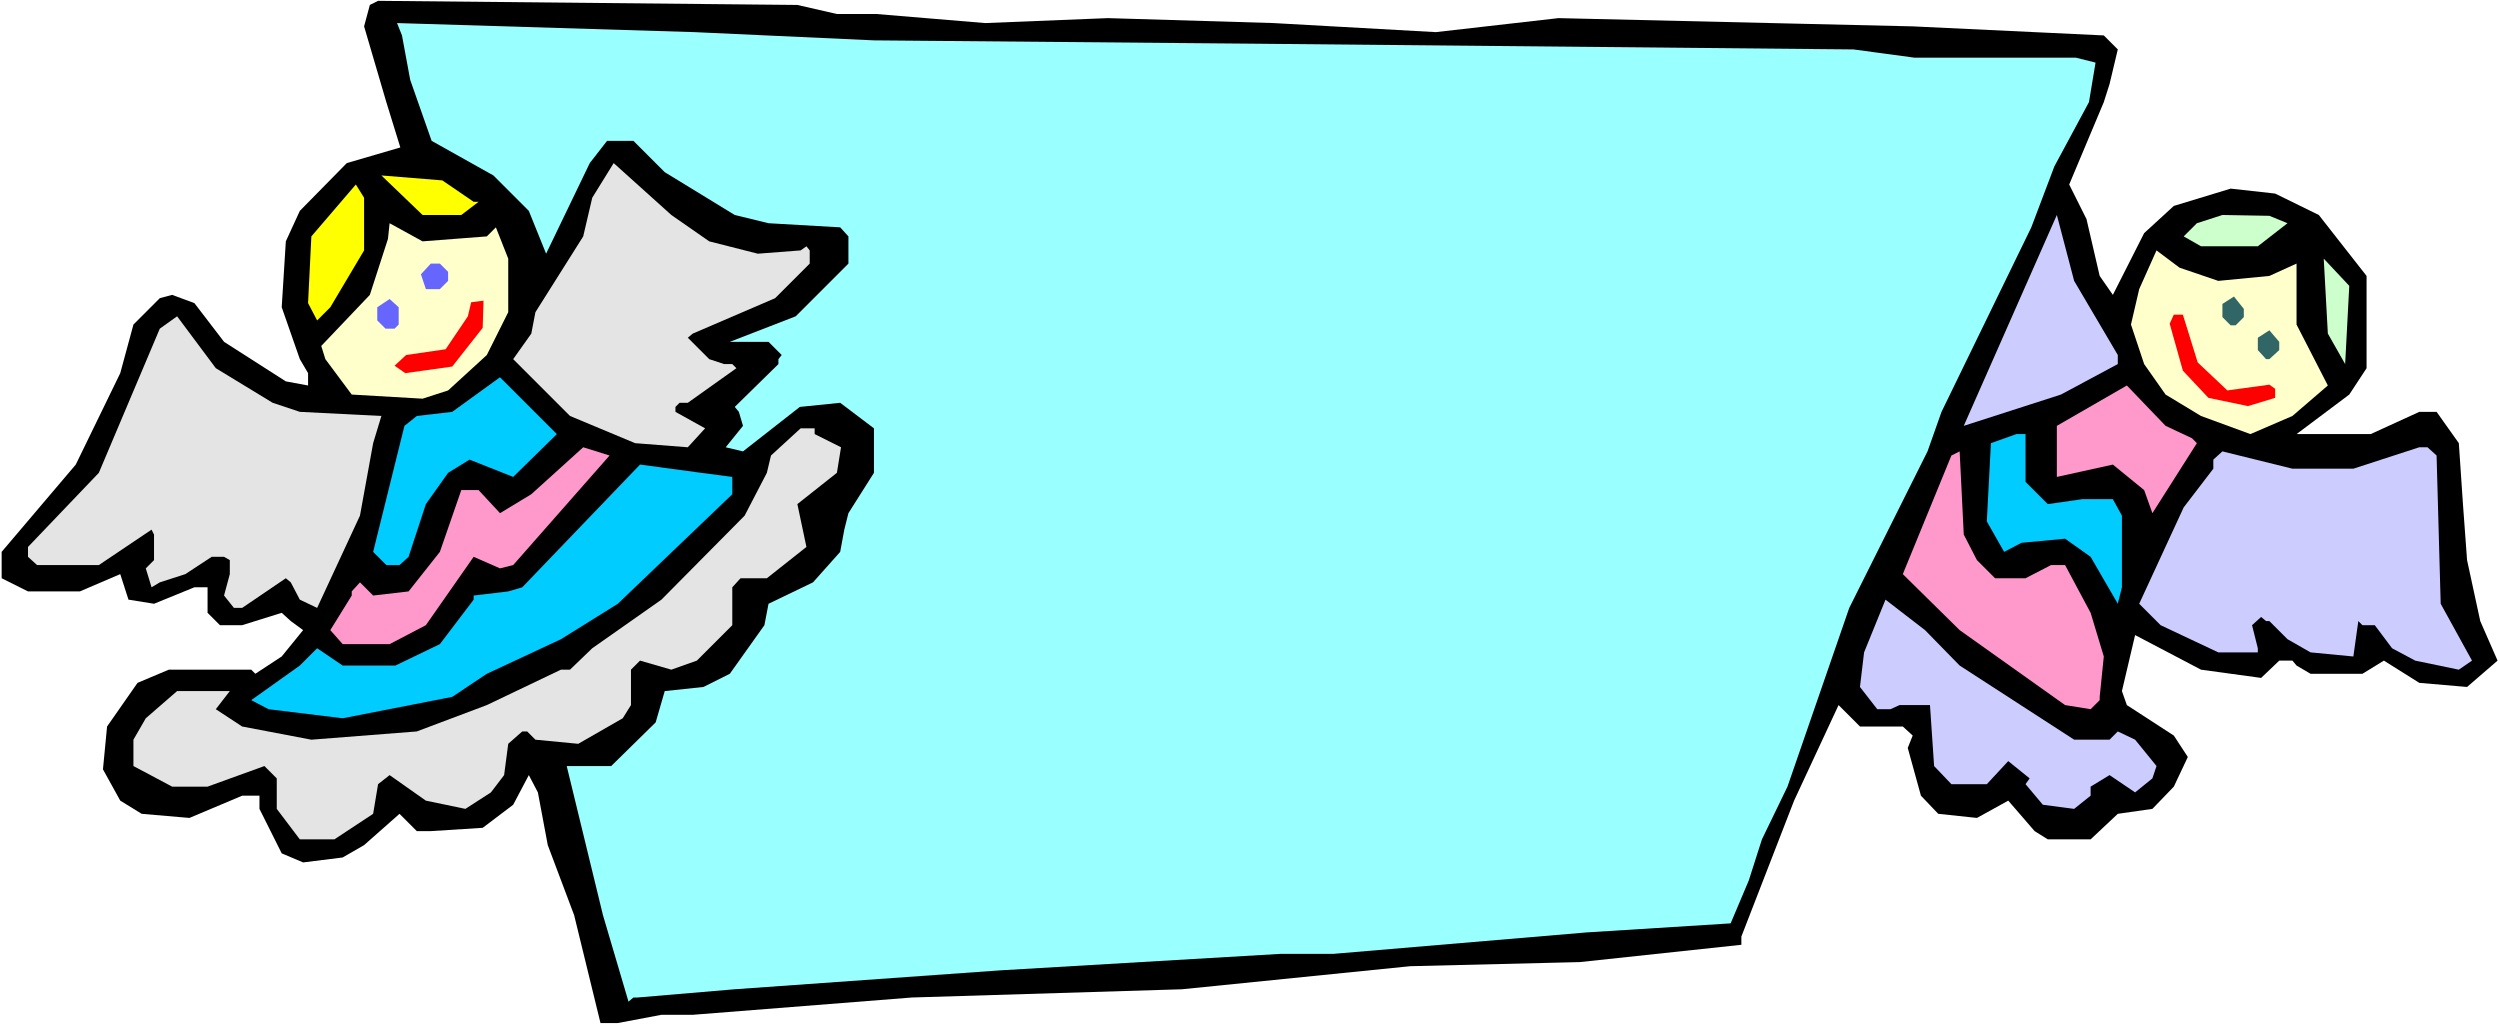 <?xml version="1.0" encoding="UTF-8" standalone="no"?>
<svg
   version="1.0"
   width="129.766mm"
   height="53.23mm"
   id="svg27"
   sodipodi:docname="Background 27.wmf"
   xmlns:inkscape="http://www.inkscape.org/namespaces/inkscape"
   xmlns:sodipodi="http://sodipodi.sourceforge.net/DTD/sodipodi-0.dtd"
   xmlns="http://www.w3.org/2000/svg"
   xmlns:svg="http://www.w3.org/2000/svg">
  <rect width="100%" height="100%" fill="#333333" stroke="none"/>
  <sodipodi:namedview
     id="namedview27"
     pagecolor="#ffffff"
     bordercolor="#000000"
     borderopacity="0.25"
     inkscape:showpageshadow="2"
     inkscape:pageopacity="0.0"
     inkscape:pagecheckerboard="0"
     inkscape:deskcolor="#d1d1d1"
     inkscape:document-units="mm" />
  <defs
     id="defs1">
    <pattern
       id="WMFhbasepattern"
       patternUnits="userSpaceOnUse"
       width="6"
       height="6"
       x="0"
       y="0" />
  </defs>
  <path
     style="fill:#ffffff;fill-opacity:1;fill-rule:evenodd;stroke:none"
     d="M 0,201.185 H 490.455 V 0 H 0 Z"
     id="path1" />
  <path
     style="fill:#000000;fill-opacity:1;fill-rule:evenodd;stroke:none"
     d="m 164.185,2.747 h 7.757 l 21.331,1.778 24.078,-0.97 32.482,0.97 31.835,1.778 24.078,-2.747 69.488,1.616 37.491,1.778 2.747,2.747 -1.616,6.787 -1.131,3.555 -6.787,16.159 3.394,6.787 2.586,11.15 2.586,3.717 6.141,-12.12 5.818,-5.333 11.15,-3.393 8.726,0.97 8.565,4.201 9.373,11.958 v 18.099 l -3.394,5.171 -10.342,7.757 h 14.544 l 9.534,-4.363 h 3.394 l 4.363,6.141 0.808,11.958 0.808,10.988 2.586,11.958 3.394,7.757 -5.979,5.171 -9.373,-0.808 -6.949,-4.363 -4.202,2.586 h -10.181 l -2.747,-1.616 -0.808,-0.97 h -2.586 l -3.555,3.393 -11.797,-1.616 -12.928,-6.787 -2.586,10.988 0.97,2.747 9.211,5.979 2.747,4.201 -2.747,5.817 -4.202,4.363 -6.787,0.97 -5.333,5.009 h -8.403 l -2.586,-1.616 -5.171,-5.979 -6.141,3.393 -7.595,-0.808 -3.394,-3.555 -2.586,-9.372 0.97,-2.424 -1.939,-1.778 h -8.403 l -4.202,-4.201 -8.726,18.745 -10.342,26.663 v 1.616 l -31.674,3.393 -33.29,0.808 -44.763,4.525 -53.005,1.616 -42.986,3.393 h -6.141 l -8.565,1.616 h -3.394 l -5.171,-21.169 -5.171,-13.736 -1.939,-10.342 -1.778,-3.393 -3.07,5.817 -5.979,4.525 -10.181,0.646 h -2.747 l -3.394,-3.393 -6.949,6.141 -4.202,2.424 -7.757,0.97 -4.202,-1.778 -4.363,-8.726 v -2.586 h -3.394 l -10.342,4.363 -9.373,-0.808 -4.202,-2.586 -3.394,-6.141 0.808,-8.403 5.979,-8.565 6.141,-2.586 h 16.16 l 0.808,0.808 5.171,-3.393 4.202,-5.171 -2.424,-1.778 -1.778,-1.616 -7.757,2.424 h -4.363 l -2.424,-2.424 v -5.009 h -2.586 l -7.918,3.232 -5.01,-0.808 -1.616,-5.009 -7.918,3.393 H 5.494 l -5.171,-2.586 v -5.171 L 14.867,91.139 l 8.726,-17.937 2.586,-9.534 5.171,-5.171 2.424,-0.646 4.363,1.616 5.818,7.595 12.12,7.757 4.363,0.808 v -2.424 l -1.616,-2.747 -3.555,-10.18 0.808,-12.928 2.747,-5.979 9.211,-9.372 10.504,-3.07 -2.747,-8.888 -4.363,-14.867 1.131,-4.201 1.616,-0.808 82.254,0.808 z"
     id="path2" />
  <path
     style="fill:#99ffff;fill-opacity:1;fill-rule:evenodd;stroke:none"
     d="m 171.457,7.918 73.69,0.646 118.453,1.131 11.958,1.616 h 31.674 l 3.878,0.97 -1.293,7.757 -6.787,12.604 -4.525,11.958 -17.614,36.197 -2.747,7.757 -15.352,30.703 -12.12,35.066 -5.01,10.342 -2.586,8.08 -3.555,8.403 -28.28,1.778 -49.611,4.201 h -10.342 l -54.944,3.232 -52.197,3.717 -19.069,1.616 h -0.808 l -0.97,0.808 -5.01,-16.967 -7.11,-29.249 h 8.726 l 8.726,-8.565 1.778,-6.141 7.595,-0.808 5.171,-2.586 6.787,-9.534 0.808,-4.201 8.726,-4.201 5.333,-5.979 0.808,-4.363 0.808,-3.232 5.01,-7.918 v -8.726 l -6.626,-5.009 -7.918,0.808 -11.15,8.726 -3.394,-0.808 3.394,-4.201 -0.808,-2.747 -0.808,-0.97 8.565,-8.403 v -0.97 l 0.646,-0.808 -2.586,-2.586 h -7.595 l 12.928,-5.009 10.342,-10.342 v -5.333 l -1.616,-1.778 -14.059,-0.808 -6.626,-1.616 -13.736,-8.403 -6.141,-6.141 h -5.171 l -3.394,4.363 -8.565,17.775 -3.394,-8.403 L 96.798,34.42 84.678,27.633 80.477,15.675 78.861,6.949 77.891,4.525 136.229,6.302 Z"
     id="path3" />
  <path
     style="fill:#e4e4e4;fill-opacity:1;fill-rule:evenodd;stroke:none"
     d="m 139.137,47.347 9.534,2.424 8.403,-0.646 1.131,-0.808 0.646,0.808 v 2.586 l -6.787,6.787 -16.16,6.949 -0.97,0.808 4.202,4.201 2.909,0.97 h 1.616 l 0.808,0.808 -9.534,6.787 h -1.616 l -0.808,0.808 v 0.97 l 5.818,3.232 -3.394,3.717 -10.342,-0.808 -12.766,-5.333 -11.15,-11.15 3.555,-5.009 0.808,-4.201 9.373,-14.867 1.778,-7.595 4.202,-6.787 11.312,10.18 z"
     id="path4" />
  <path
     style="fill:#ffff00;fill-opacity:1;fill-rule:evenodd;stroke:none"
     d="m 92.92,39.591 h 0.97 l -3.394,2.586 h -7.595 l -8.08,-7.757 11.958,0.97 z"
     id="path5" />
  <path
     style="fill:#ffff00;fill-opacity:1;fill-rule:evenodd;stroke:none"
     d="m 71.427,49.125 -6.626,11.15 -2.586,2.586 -1.778,-3.393 0.646,-13.089 8.726,-10.18 1.616,2.586 z"
     id="path6" />
  <path
     style="fill:#ccccff;fill-opacity:1;fill-rule:evenodd;stroke:none"
     d="m 415.473,69.647 v 1.778 l -11.15,5.979 -19.069,6.141 18.261,-41.368 3.394,12.928 z"
     id="path7" />
  <path
     style="fill:#ccffcc;fill-opacity:1;fill-rule:evenodd;stroke:none"
     d="m 448.763,43.792 -5.818,4.525 h -11.15 l -3.394,-1.939 2.586,-2.586 5.01,-1.616 9.211,0.162 z"
     id="path8" />
  <path
     style="fill:#ffffcc;fill-opacity:1;fill-rule:evenodd;stroke:none"
     d="m 95.505,46.378 1.778,-1.778 2.424,6.141 v 10.504 l -4.202,8.403 -7.595,6.949 -5.01,1.616 -13.898,-0.808 -5.171,-6.949 -0.808,-2.586 9.534,-10.019 3.555,-10.988 0.323,-3.07 6.464,3.555 z"
     id="path9" />
  <path
     style="fill:#ffffcc;fill-opacity:1;fill-rule:evenodd;stroke:none"
     d="m 435.188,55.104 10.019,-0.97 5.333,-2.424 v 11.958 l 6.141,11.958 -6.949,5.979 -8.242,3.555 -9.696,-3.555 -6.949,-4.201 -4.202,-5.979 -2.586,-7.757 1.616,-6.949 3.394,-7.595 4.525,3.393 z"
     id="path10" />
  <path
     style="fill:#ccffcc;fill-opacity:1;fill-rule:evenodd;stroke:none"
     d="m 460.075,71.425 -3.394,-5.979 -0.808,-14.705 5.01,5.333 z"
     id="path11" />
  <path
     style="fill:#6666ff;fill-opacity:1;fill-rule:evenodd;stroke:none"
     d="m 87.91,53.326 v 1.778 l -1.616,1.616 h -2.747 l -0.97,-2.909 1.939,-2.101 h 1.778 z"
     id="path12" />
  <path
     style="fill:#6666ff;fill-opacity:1;fill-rule:evenodd;stroke:none"
     d="m 78.214,63.668 -0.808,0.808 h -1.778 l -1.616,-1.616 v -2.586 l 2.424,-1.616 1.778,1.616 z"
     id="path13" />
  <path
     style="fill:#ff0000;fill-opacity:1;fill-rule:evenodd;stroke:none"
     d="m 94.697,64.315 -5.979,7.595 -9.211,1.293 -2.101,-1.454 2.262,-2.101 7.757,-1.131 4.363,-6.464 0.646,-2.747 2.424,-0.323 z"
     id="path14" />
  <path
     style="fill:#e4e4e4;fill-opacity:1;fill-rule:evenodd;stroke:none"
     d="m 53.49,79.02 5.333,1.778 15.998,0.808 -1.616,5.333 -2.586,14.22 -8.403,18.099 -3.394,-1.616 -1.778,-3.393 -0.97,-0.808 -8.565,5.817 h -1.616 l -1.939,-2.424 1.131,-4.201 v -2.747 l -1.131,-0.646 h -2.424 l -5.171,3.393 -5.01,1.616 -1.616,0.97 -1.131,-3.717 1.616,-1.616 v -5.009 l -0.485,-0.97 -10.342,6.949 H 7.272 l -1.778,-1.616 v -1.939 L 19.392,92.755 31.35,64.476 l 3.394,-2.424 7.595,10.18 z"
     id="path15" />
  <path
     style="fill:#ff0000;fill-opacity:1;fill-rule:evenodd;stroke:none"
     d="m 431.148,71.102 5.818,5.494 8.242,-1.131 1.131,0.808 v 1.778 l -5.333,1.616 -7.757,-1.616 -5.01,-5.333 -2.586,-9.211 0.808,-1.778 h 1.778 z"
     id="path16" />
  <path
     style="fill:#326666;fill-opacity:1;fill-rule:evenodd;stroke:none"
     d="m 447.147,68.678 -1.939,1.778 h -0.646 l -1.616,-1.778 v -2.424 l 2.262,-1.454 1.939,2.262 z"
     id="path17" />
  <path
     style="fill:#326666;fill-opacity:1;fill-rule:evenodd;stroke:none"
     d="m 440.198,62.214 -1.616,1.616 h -0.97 l -1.616,-1.616 v -2.586 l 2.262,-1.454 1.939,2.424 z"
     id="path18" />
  <path
     style="fill:#00ccff;fill-opacity:1;fill-rule:evenodd;stroke:none"
     d="m 100.677,93.563 -8.565,-3.393 -4.202,2.586 -4.363,6.141 -3.394,10.342 -1.778,1.616 h -2.586 l -2.586,-2.586 6.141,-24.724 2.424,-1.939 6.949,-0.808 9.373,-6.787 11.15,11.15 z"
     id="path19" />
  <path
     style="fill:#ff99cc;fill-opacity:1;fill-rule:evenodd;stroke:none"
     d="m 430.017,85.968 0.97,0.97 -8.726,13.736 -1.616,-4.525 -6.141,-5.009 -10.989,2.424 V 83.544 l 13.736,-7.918 7.595,7.918 z"
     id="path20" />
  <path
     style="fill:#e4e4e4;fill-opacity:1;fill-rule:evenodd;stroke:none"
     d="m 159.822,85.16 5.171,2.586 -0.808,5.009 -7.757,6.141 1.778,8.403 -7.757,6.141 h -5.171 l -1.616,1.778 v 7.433 l -6.949,6.949 -5.01,1.778 -6.141,-1.778 -1.778,1.778 v 6.949 l -1.616,2.586 -8.726,5.009 -8.403,-0.808 -1.616,-1.616 h -0.97 l -2.747,2.424 -0.808,6.141 -2.586,3.393 -5.01,3.232 -7.757,-1.616 -7.11,-5.009 -2.262,1.778 -0.97,5.817 -7.595,5.009 h -6.787 l -4.525,-5.979 v -5.979 l -2.424,-2.424 -11.15,4.04 h -6.949 l -7.595,-4.04 v -5.171 l 2.424,-4.201 6.141,-5.333 h 10.342 l -2.747,3.555 5.171,3.393 13.574,2.586 20.685,-1.616 13.736,-5.171 14.544,-6.949 h 1.778 l 4.363,-4.201 13.574,-9.534 16.322,-16.483 4.363,-8.403 0.808,-3.393 5.818,-5.333 h 2.747 z"
     id="path21" />
  <path
     style="fill:#00ccff;fill-opacity:1;fill-rule:evenodd;stroke:none"
     d="m 397.374,94.533 4.363,4.363 6.787,-0.97 h 5.979 l 1.778,3.232 v 14.059 l -0.808,3.232 -5.333,-9.211 -5.01,-3.555 -8.565,0.808 -3.394,1.778 -3.394,-5.979 0.808,-15.351 5.01,-1.778 h 1.778 z"
     id="path22" />
  <path
     style="fill:#ff99cc;fill-opacity:1;fill-rule:evenodd;stroke:none"
     d="m 100.677,110.854 -2.586,0.646 -5.171,-2.262 -9.373,13.412 -7.11,3.717 h -9.211 l -2.424,-2.747 4.202,-6.787 v -0.808 l 1.616,-1.778 2.586,2.586 6.949,-0.808 6.141,-7.757 4.202,-12.12 h 3.394 l 4.202,4.525 6.141,-3.717 10.181,-9.211 5.171,1.616 z"
     id="path23" />
  <path
     style="fill:#ccccff;fill-opacity:1;fill-rule:evenodd;stroke:none"
     d="m 478.012,89.362 0.808,29.087 6.141,11.15 -2.586,1.778 -8.565,-1.778 -4.525,-2.424 -3.394,-4.525 h -2.424 l -0.808,-0.808 -0.97,6.949 -8.403,-0.808 -4.525,-2.586 -3.555,-3.555 h -0.646 l -0.97,-0.808 -1.778,1.616 1.131,4.525 v 0.808 h -7.757 l -11.312,-5.333 -4.202,-4.201 8.726,-18.907 5.818,-7.595 v -1.778 l 1.778,-1.616 13.736,3.393 h 11.958 l 12.928,-4.201 h 1.616 z"
     id="path24" />
  <path
     style="fill:#ff99cc;fill-opacity:1;fill-rule:evenodd;stroke:none"
     d="m 387.84,109.884 3.555,3.555 h 5.979 l 5.01,-2.586 h 2.747 l 5.01,9.372 2.586,8.565 -0.808,7.918 v 0.646 l -1.778,1.778 -5.01,-0.808 -20.685,-14.705 -11.15,-10.988 9.534,-23.27 1.616,-0.808 0.808,16.321 z"
     id="path25" />
  <path
     style="fill:#00ccff;fill-opacity:1;fill-rule:evenodd;stroke:none"
     d="m 143.662,93.563 v 3.393 l -22.462,21.492 -11.15,6.949 -14.544,6.787 -6.787,4.525 -21.493,4.201 -14.544,-1.778 -3.394,-1.778 9.534,-6.787 3.394,-3.393 5.01,3.393 h 10.342 l 8.726,-4.201 6.626,-8.726 v -0.808 l 6.787,-0.808 2.747,-0.808 23.109,-24.078 11.958,1.616 z"
     id="path26" />
  <path
     style="fill:#ccccff;fill-opacity:1;fill-rule:evenodd;stroke:none"
     d="m 384.446,130.568 22.462,14.543 h 6.949 l 1.616,-1.616 3.394,1.616 4.202,5.171 -0.808,2.424 -3.394,2.747 -5.01,-3.393 -3.717,2.262 v 1.778 l -3.232,2.586 -6.141,-0.808 -3.394,-4.04 0.808,-1.131 -4.202,-3.393 -4.202,4.525 h -6.949 l -3.394,-3.555 -0.808,-11.958 h -5.979 l -1.778,0.808 h -2.586 l -3.394,-4.363 0.808,-6.787 4.202,-10.342 7.757,5.979 z"
     id="path27" />
</svg>
